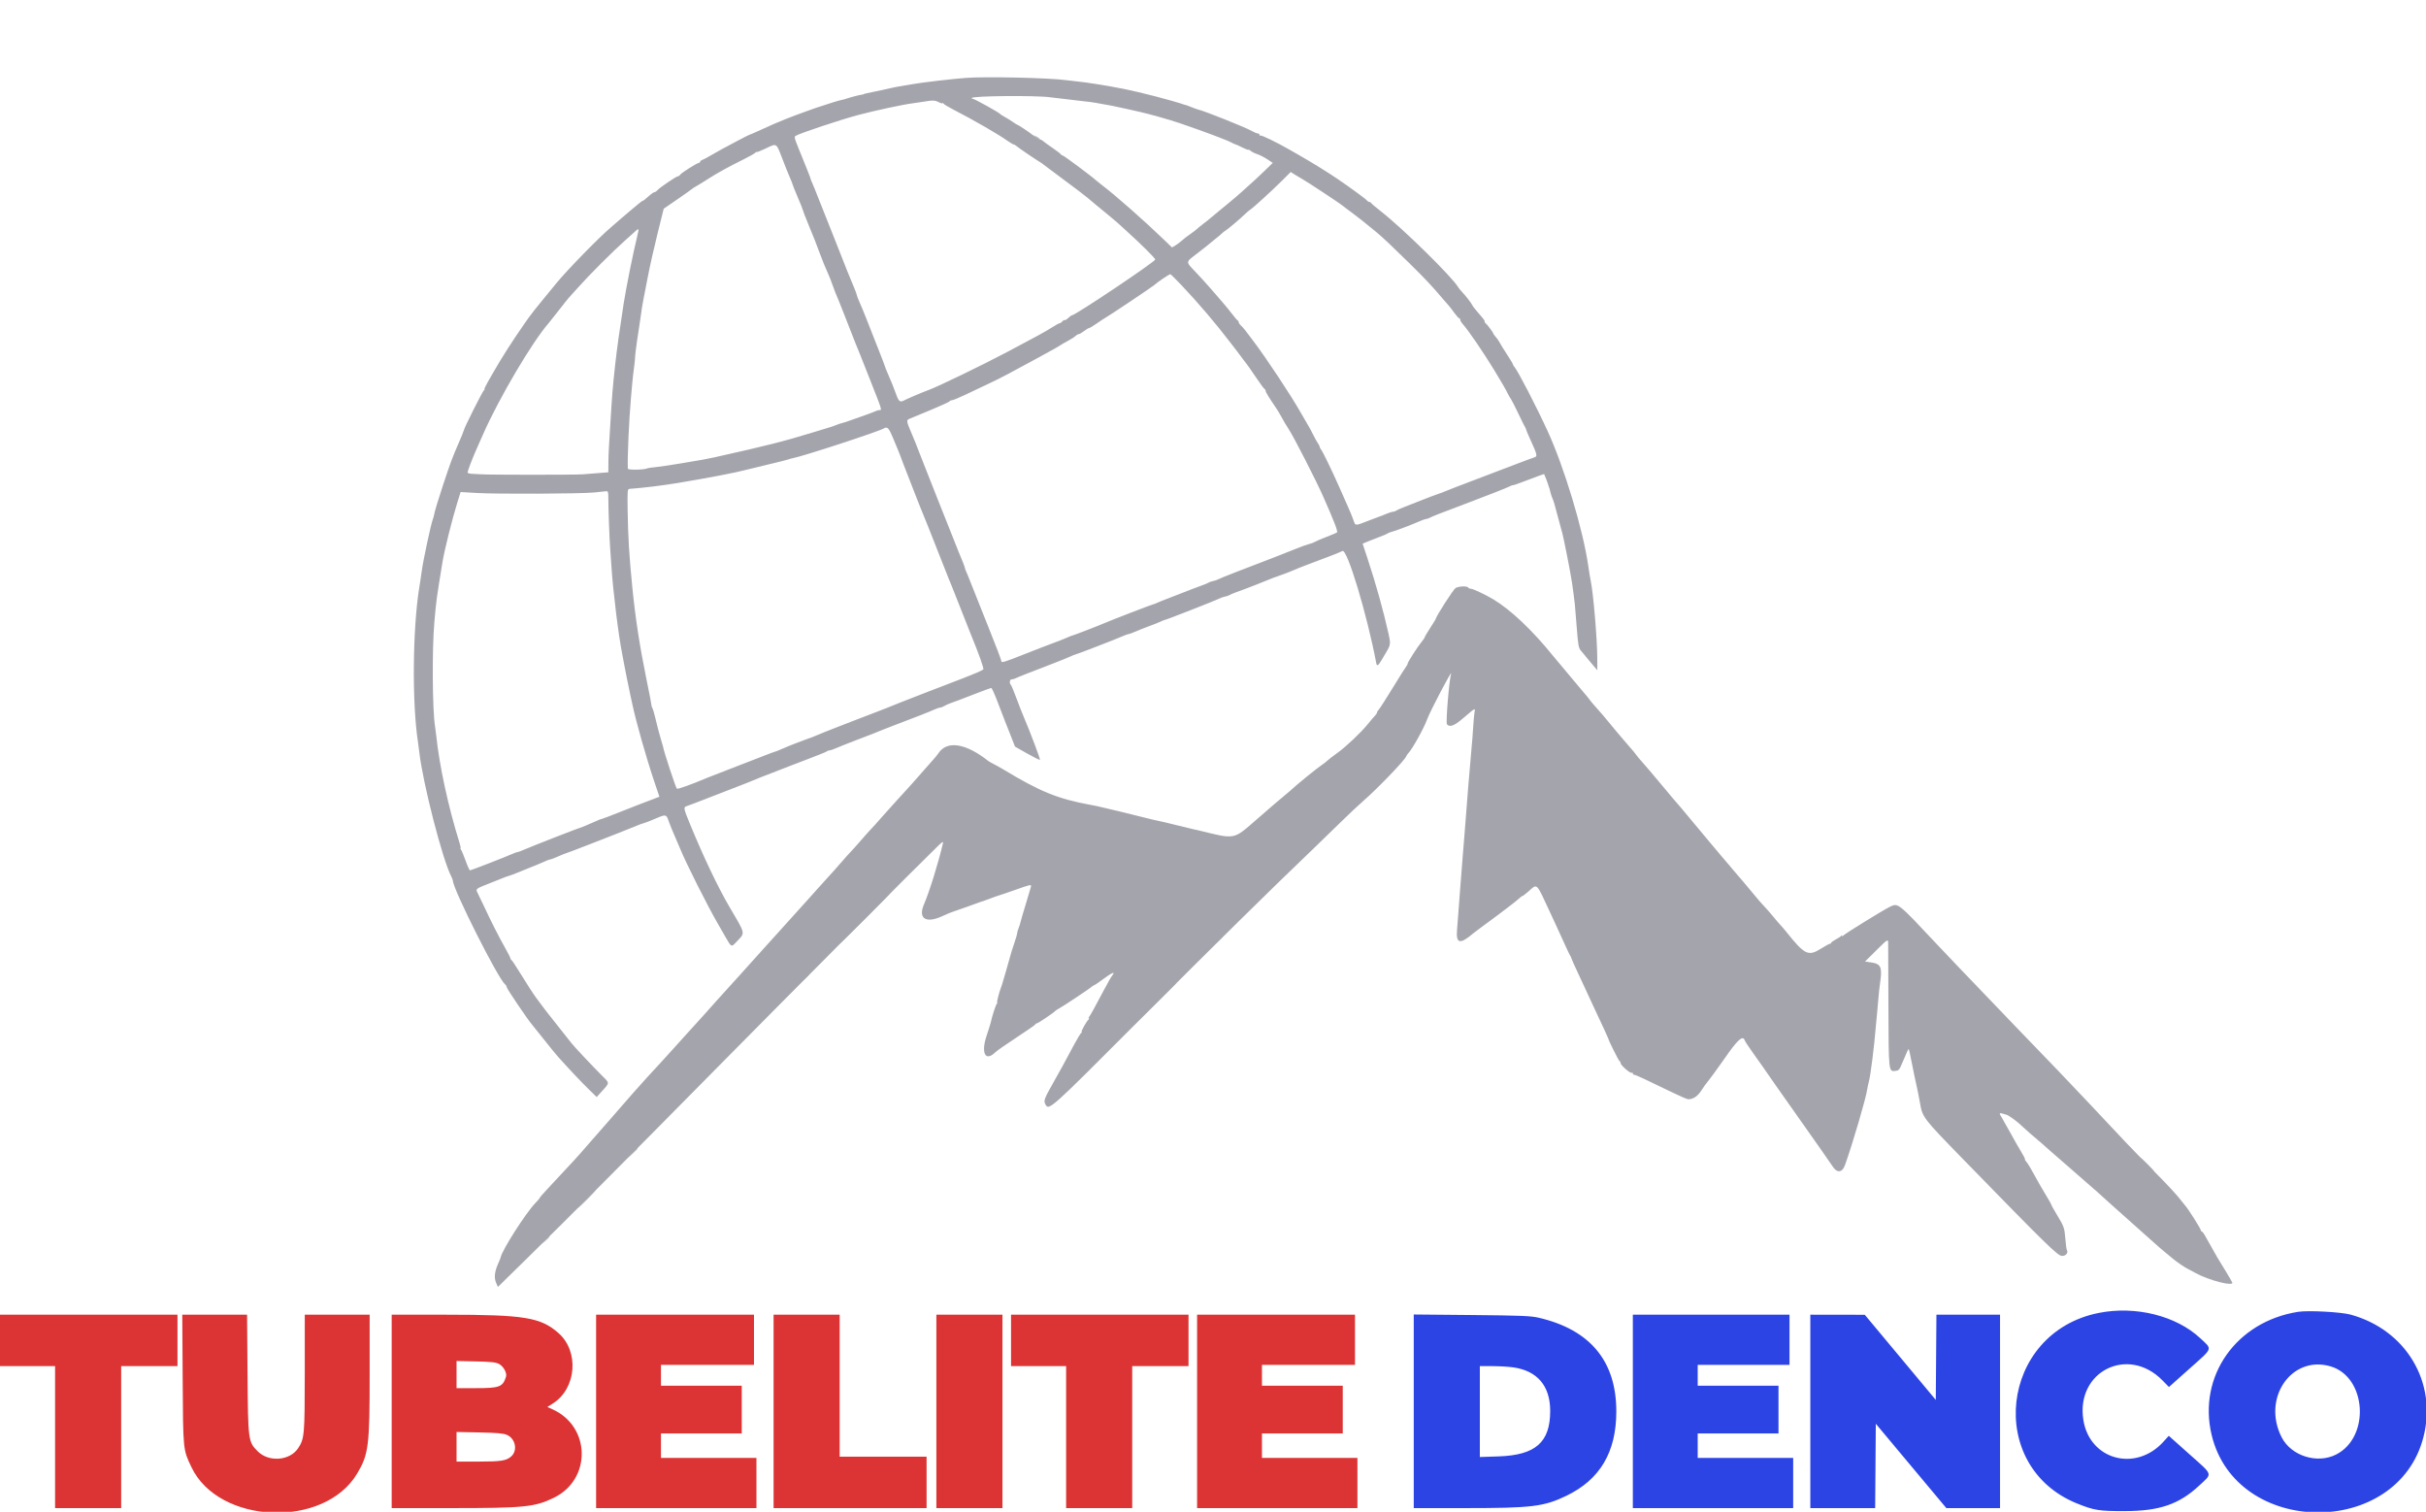<svg xmlns="http://www.w3.org/2000/svg" xmlns:xlink="http://www.w3.org/1999/xlink" id="svg" width="400" height="249.243" viewBox="0, 0, 400,249.243"><g id="svgg"><path id="path0" d="M159.233 12.845 C 156.962 13.018,152.112 13.584,150.555 13.859 C 149.612 14.026,148.567 14.202,148.234 14.250 C 147.901 14.298,147.265 14.428,146.821 14.539 C 146.377 14.649,145.333 14.875,144.501 15.041 C 142.955 15.348,142.381 15.484,142.381 15.541 C 142.381 15.559,142.200 15.598,141.978 15.627 C 141.580 15.680,140.044 16.089,139.455 16.300 C 139.289 16.359,138.971 16.441,138.749 16.482 C 138.347 16.556,136.601 17.081,136.024 17.301 C 135.858 17.365,135.631 17.439,135.520 17.465 C 135.052 17.574,131.158 18.982,129.667 19.579 C 128.063 20.223,127.394 20.513,124.974 21.619 C 124.280 21.936,123.644 22.208,123.561 22.223 C 123.478 22.238,122.639 22.663,121.695 23.166 C 120.752 23.669,119.571 24.298,119.072 24.563 C 118.572 24.829,117.709 25.316,117.154 25.646 C 116.599 25.977,115.986 26.301,115.792 26.366 C 115.598 26.431,115.439 26.565,115.439 26.663 C 115.439 26.761,115.353 26.842,115.249 26.842 C 114.964 26.842,112.335 28.505,112.149 28.803 C 112.061 28.945,111.898 29.062,111.787 29.062 C 111.519 29.062,108.739 30.944,108.395 31.359 C 108.246 31.538,108.022 31.686,107.897 31.686 C 107.771 31.687,107.323 32.005,106.901 32.392 C 106.479 32.780,106.070 33.099,105.993 33.101 C 105.916 33.103,105.566 33.353,105.217 33.656 C 104.867 33.960,104.190 34.526,103.712 34.914 C 103.234 35.303,102.596 35.848,102.294 36.125 C 101.992 36.403,101.311 36.993,100.779 37.437 C 98.880 39.024,93.595 44.428,91.773 46.647 C 87.661 51.653,87.653 51.664,86.354 53.533 C 84.417 56.323,82.758 58.918,81.418 61.251 C 81.291 61.473,80.861 62.223,80.463 62.916 C 80.065 63.610,79.803 64.179,79.880 64.181 C 79.957 64.182,79.920 64.251,79.797 64.332 C 79.578 64.477,76.488 70.626,76.488 70.915 C 76.488 70.996,76.074 72.014,75.568 73.177 C 74.584 75.435,74.290 76.228,73.031 80.020 C 72.250 82.370,71.659 84.345,71.552 84.965 C 71.523 85.131,71.445 85.404,71.379 85.570 C 71.051 86.394,69.778 92.350,69.523 94.248 C 69.456 94.748,69.361 95.406,69.312 95.711 C 69.263 96.017,69.183 96.516,69.134 96.821 C 68.023 103.730,67.923 115.981,68.925 122.402 C 68.977 122.735,69.071 123.461,69.135 124.016 C 69.725 129.152,72.958 141.725,74.399 144.486 C 74.548 144.771,74.670 145.094,74.671 145.202 C 74.679 146.567,82.097 161.304,83.262 162.271 C 83.422 162.403,83.552 162.625,83.552 162.763 C 83.552 162.996,87.099 168.239,87.717 168.920 C 87.868 169.087,88.750 170.187,89.676 171.365 C 90.603 172.544,91.670 173.851,92.048 174.270 C 93.962 176.394,95.890 178.435,97.069 179.585 L 98.382 180.866 99.342 179.805 C 100.517 178.507,100.517 178.581,99.344 177.421 C 97.881 175.973,94.584 172.474,94.246 172.010 C 94.081 171.783,92.992 170.407,91.826 168.953 C 90.661 167.498,89.480 165.982,89.203 165.584 C 88.925 165.186,88.604 164.752,88.490 164.620 C 88.203 164.289,86.645 161.886,85.455 159.939 C 84.913 159.051,84.399 158.295,84.313 158.258 C 84.228 158.221,84.157 158.104,84.157 157.998 C 84.157 157.893,83.734 157.060,83.216 156.148 C 82.238 154.426,80.847 151.676,79.723 149.243 C 79.364 148.466,78.934 147.573,78.766 147.257 C 78.388 146.544,78.397 146.536,80.727 145.628 C 81.781 145.216,82.825 144.800,83.047 144.703 C 83.269 144.606,83.678 144.463,83.956 144.386 C 84.233 144.309,84.823 144.088,85.267 143.896 C 85.711 143.703,86.710 143.298,87.487 142.996 C 88.264 142.694,89.273 142.273,89.729 142.061 C 90.186 141.849,90.651 141.675,90.763 141.675 C 90.876 141.675,91.411 141.476,91.952 141.232 C 92.494 140.988,93.027 140.767,93.138 140.741 C 93.249 140.715,93.794 140.518,94.349 140.303 C 94.904 140.089,96.323 139.542,97.502 139.089 C 99.923 138.159,104.636 136.294,105.247 136.025 C 105.469 135.928,105.878 135.785,106.155 135.708 C 106.433 135.631,107.023 135.411,107.467 135.219 C 109.894 134.171,109.823 134.164,110.286 135.469 C 110.493 136.052,110.908 137.074,111.208 137.740 C 111.508 138.406,111.917 139.359,112.116 139.859 C 113.024 142.133,116.701 149.446,118.408 152.371 C 118.635 152.760,119.156 153.668,119.566 154.390 C 120.586 156.183,120.579 156.179,121.337 155.376 C 122.927 153.691,123.019 154.203,120.289 149.546 C 118.395 146.314,116.018 141.332,113.802 135.947 C 112.675 133.208,112.651 133.074,113.269 132.888 C 113.519 132.813,115.177 132.181,116.953 131.484 C 118.729 130.787,120.927 129.934,121.838 129.589 C 122.750 129.244,123.794 128.829,124.159 128.666 C 124.525 128.503,125.913 127.954,127.245 127.446 C 128.577 126.938,129.849 126.443,130.071 126.347 C 130.293 126.251,131.746 125.694,133.300 125.110 C 134.854 124.526,136.211 123.972,136.317 123.880 C 136.422 123.789,136.628 123.713,136.773 123.713 C 136.919 123.713,137.423 123.542,137.893 123.332 C 138.364 123.122,139.748 122.571,140.969 122.106 C 143.338 121.205,144.956 120.572,145.610 120.288 C 145.832 120.192,146.786 119.821,147.730 119.465 C 151.386 118.082,153.110 117.406,153.924 117.035 C 154.390 116.823,154.892 116.650,155.040 116.650 C 155.188 116.650,155.488 116.533,155.707 116.391 C 155.926 116.248,156.468 116.010,156.912 115.861 C 157.356 115.712,158.967 115.102,160.492 114.506 C 162.016 113.909,163.342 113.421,163.438 113.421 C 163.533 113.421,164.011 114.477,164.500 115.767 C 164.989 117.058,165.525 118.449,165.691 118.860 C 165.858 119.271,166.300 120.391,166.674 121.349 L 167.353 123.092 169.362 124.230 C 170.467 124.855,171.414 125.324,171.466 125.271 C 171.558 125.179,169.825 120.587,168.823 118.264 C 168.559 117.654,168.008 116.246,167.598 115.136 C 167.189 114.026,166.774 113.032,166.676 112.926 C 166.388 112.616,166.473 112.008,166.804 112.008 C 166.972 112.008,167.267 111.926,167.460 111.825 C 167.811 111.641,169.529 110.963,173.663 109.376 C 174.884 108.907,176.155 108.392,176.488 108.231 C 176.821 108.071,177.230 107.910,177.397 107.875 C 177.749 107.799,184.247 105.279,185.224 104.839 C 185.588 104.675,185.975 104.541,186.084 104.541 C 186.192 104.541,186.666 104.368,187.136 104.157 C 187.607 103.946,188.673 103.524,189.506 103.220 C 190.338 102.916,191.201 102.571,191.423 102.453 C 191.645 102.336,191.936 102.221,192.070 102.198 C 192.426 102.138,200.639 98.921,201.086 98.666 C 201.295 98.547,201.700 98.407,201.988 98.355 C 202.275 98.303,202.604 98.191,202.718 98.106 C 202.833 98.020,203.380 97.792,203.935 97.597 C 204.490 97.403,205.126 97.169,205.348 97.078 C 205.570 96.986,206.297 96.707,206.963 96.457 C 207.629 96.207,208.537 95.843,208.981 95.648 C 209.425 95.454,210.333 95.111,210.999 94.887 C 211.665 94.663,212.664 94.279,213.219 94.033 C 213.774 93.788,214.909 93.336,215.742 93.029 C 218.459 92.027,220.943 91.058,221.344 90.844 C 222.121 90.428,225.419 101.364,226.918 109.328 C 227.024 109.889,227.240 109.769,227.782 108.849 C 228.097 108.316,228.465 107.696,228.599 107.471 C 229.273 106.343,229.304 106.090,228.956 104.541 C 228.069 100.593,226.873 96.304,225.483 92.093 L 224.672 89.634 225.606 89.243 C 226.119 89.028,226.993 88.688,227.548 88.488 C 228.103 88.288,228.661 88.046,228.789 87.950 C 228.916 87.853,229.190 87.742,229.398 87.702 C 229.844 87.616,232.837 86.486,234.045 85.948 C 234.511 85.740,234.989 85.570,235.108 85.570 C 235.226 85.570,235.481 85.490,235.674 85.392 C 236.278 85.084,236.892 84.844,242.482 82.729 C 245.479 81.595,248.272 80.497,248.688 80.289 C 249.104 80.081,249.445 79.951,249.445 79.999 C 249.445 80.047,250.597 79.642,252.004 79.098 C 253.412 78.554,254.577 78.130,254.593 78.156 C 254.668 78.276,255.195 79.633,255.220 79.768 C 255.235 79.851,255.270 79.965,255.298 80.020 C 255.325 80.076,255.371 80.212,255.399 80.323 C 255.426 80.434,255.467 80.547,255.489 80.575 C 255.511 80.603,255.566 80.818,255.610 81.052 C 255.654 81.287,255.798 81.741,255.929 82.061 C 256.231 82.799,256.163 82.565,257.222 86.529 C 257.393 87.167,257.571 87.825,257.618 87.992 C 257.778 88.561,258.736 93.338,258.933 94.551 C 259.041 95.217,259.165 95.943,259.208 96.165 C 259.252 96.387,259.358 97.159,259.445 97.881 C 259.532 98.602,259.627 99.374,259.657 99.596 C 259.687 99.818,259.826 101.519,259.967 103.376 C 260.185 106.261,260.282 106.823,260.636 107.238 C 260.863 107.505,261.322 108.060,261.655 108.470 C 261.988 108.880,262.509 109.503,262.812 109.855 L 263.364 110.494 263.360 108.577 C 263.353 105.376,262.700 97.686,262.263 95.661 C 262.161 95.191,262.068 94.624,261.852 93.148 C 260.986 87.238,257.889 76.992,255.191 71.112 C 253.339 67.073,250.298 61.189,249.723 60.529 C 249.570 60.354,249.445 60.143,249.445 60.060 C 249.445 59.977,249.016 59.258,248.492 58.461 C 247.968 57.665,247.416 56.774,247.267 56.481 C 247.117 56.188,246.820 55.761,246.605 55.531 C 246.391 55.301,246.216 55.057,246.216 54.990 C 246.216 54.823,245.143 53.397,244.955 53.313 C 244.871 53.276,244.803 53.159,244.803 53.052 C 244.803 52.828,244.699 52.686,243.634 51.463 C 243.199 50.964,242.807 50.454,242.763 50.331 C 242.666 50.055,241.631 48.720,241.030 48.094 C 240.787 47.840,240.514 47.505,240.425 47.349 C 239.480 45.702,231.376 37.738,227.750 34.894 C 226.862 34.198,226.105 33.554,226.068 33.464 C 226.031 33.373,225.905 33.300,225.787 33.300 C 225.670 33.300,225.473 33.172,225.350 33.015 C 225.159 32.772,222.530 30.855,220.484 29.465 C 218.899 28.389,216.538 26.927,214.430 25.717 C 214.208 25.589,213.436 25.145,212.714 24.730 C 210.541 23.479,207.926 22.212,207.794 22.344 C 207.725 22.413,207.669 22.363,207.669 22.233 C 207.669 22.104,207.538 21.998,207.378 21.998 C 207.218 21.998,206.786 21.821,206.419 21.606 C 205.440 21.030,198.563 18.281,197.567 18.067 C 197.395 18.030,196.916 17.859,196.504 17.687 C 196.092 17.515,195.733 17.376,195.708 17.378 C 195.682 17.380,195.525 17.336,195.358 17.280 C 193.145 16.528,188.092 15.217,185.166 14.634 C 182.601 14.123,178.832 13.524,177.494 13.415 C 177.159 13.388,176.432 13.302,175.879 13.224 C 173.097 12.833,162.558 12.593,159.233 12.845 M173.158 16.039 C 173.547 16.094,175.136 16.282,176.690 16.457 C 179.885 16.816,180.099 16.845,181.635 17.131 C 182.245 17.244,183.017 17.383,183.350 17.439 C 183.683 17.495,184.773 17.728,185.772 17.957 C 186.771 18.186,187.770 18.412,187.992 18.460 C 189.311 18.743,192.999 19.784,194.450 20.283 C 198.632 21.718,202.304 23.095,203.027 23.497 C 203.305 23.651,203.601 23.785,203.685 23.793 C 203.769 23.802,204.291 24.039,204.845 24.320 C 205.399 24.600,205.853 24.769,205.853 24.695 C 205.853 24.620,206.012 24.698,206.206 24.868 C 206.400 25.037,206.890 25.282,207.294 25.412 C 207.698 25.541,208.440 25.920,208.942 26.252 L 209.855 26.857 208.409 28.253 C 207.613 29.021,206.736 29.842,206.458 30.077 C 206.181 30.313,205.545 30.887,205.045 31.353 C 204.546 31.820,203.638 32.607,203.027 33.104 C 202.417 33.600,201.872 34.051,201.816 34.107 C 201.761 34.162,201.286 34.553,200.762 34.974 C 200.237 35.396,199.692 35.850,199.551 35.983 C 199.409 36.117,198.934 36.495,198.494 36.824 C 198.053 37.153,197.551 37.562,197.377 37.732 C 197.203 37.903,196.677 38.305,196.209 38.625 C 195.740 38.946,195.133 39.416,194.858 39.670 C 194.584 39.924,194.107 40.282,193.799 40.464 L 193.238 40.795 191.916 39.520 C 188.638 36.356,183.798 32.096,181.637 30.474 C 181.268 30.197,180.866 29.874,180.745 29.756 C 180.155 29.184,175.389 25.631,175.212 25.631 C 175.100 25.631,174.978 25.557,174.941 25.466 C 174.904 25.375,174.286 24.898,173.567 24.406 C 172.849 23.914,172.139 23.398,171.989 23.259 C 171.839 23.121,171.618 23.007,171.498 23.007 C 171.378 23.007,170.959 22.762,170.567 22.464 C 169.631 21.750,167.897 20.585,167.771 20.585 C 167.716 20.585,167.385 20.381,167.035 20.131 C 166.685 19.881,166.081 19.507,165.692 19.299 C 165.303 19.090,164.939 18.855,164.884 18.776 C 164.714 18.534,160.573 16.243,160.402 16.297 C 160.314 16.324,160.242 16.260,160.242 16.155 C 160.242 15.803,170.827 15.708,173.158 16.039 M154.803 16.857 C 155.131 17.026,155.400 17.094,155.402 17.008 C 155.403 16.922,155.471 16.954,155.553 17.078 C 155.635 17.203,156.428 17.679,157.316 18.135 C 160.586 19.816,164.608 22.140,166.176 23.255 C 166.608 23.562,167.040 23.814,167.134 23.814 C 167.229 23.814,167.465 23.955,167.659 24.126 C 167.990 24.418,170.754 26.298,171.505 26.741 C 171.693 26.852,171.892 26.992,171.948 27.052 C 172.003 27.112,173.547 28.266,175.378 29.617 C 177.210 30.967,178.981 32.312,179.314 32.607 C 179.647 32.901,180.328 33.473,180.827 33.877 C 181.327 34.281,181.841 34.702,181.970 34.813 C 182.099 34.924,182.593 35.333,183.069 35.721 C 183.544 36.110,184.080 36.564,184.260 36.731 C 184.439 36.897,185.080 37.480,185.684 38.026 C 188.142 40.250,190.534 42.627,190.475 42.789 C 190.307 43.261,177.248 52.006,176.757 51.976 C 176.683 51.971,176.403 52.173,176.137 52.424 C 175.870 52.674,175.603 52.831,175.544 52.772 C 175.484 52.713,175.321 52.803,175.181 52.972 C 175.040 53.141,174.841 53.280,174.739 53.280 C 174.636 53.280,174.079 53.580,173.502 53.948 C 172.340 54.688,170.754 55.559,166.095 58.017 C 161.839 60.262,154.639 63.747,153.147 64.284 C 152.212 64.621,149.556 65.747,149.095 66.002 C 148.448 66.359,148.190 66.202,147.843 65.237 C 147.400 64.003,146.968 62.928,146.382 61.598 C 146.124 61.012,145.913 60.480,145.913 60.416 C 145.913 60.352,145.313 58.788,144.579 56.941 C 143.845 55.094,143.016 52.992,142.736 52.270 C 142.457 51.549,142.014 50.479,141.750 49.893 C 141.487 49.307,141.271 48.749,141.271 48.653 C 141.271 48.495,140.726 47.124,139.661 44.601 C 139.450 44.102,139.039 43.058,138.748 42.281 C 138.456 41.504,137.864 40.005,137.432 38.951 C 137.000 37.896,136.042 35.489,135.304 33.602 C 134.567 31.715,133.907 30.081,133.839 29.970 C 133.771 29.859,133.701 29.675,133.683 29.562 C 133.655 29.379,133.064 27.885,131.424 23.849 C 130.987 22.773,130.950 22.544,131.194 22.393 C 131.884 21.966,138.509 19.758,141.473 18.967 C 144.209 18.237,148.940 17.220,150.454 17.037 C 150.898 16.983,151.715 16.862,152.270 16.768 C 153.796 16.509,154.154 16.521,154.803 16.857 M128.960 26.085 C 129.438 27.334,130.011 28.764,130.233 29.263 C 130.456 29.763,130.661 30.285,130.690 30.424 C 130.718 30.563,131.113 31.542,131.566 32.600 C 132.020 33.658,132.392 34.592,132.392 34.677 C 132.392 34.761,132.766 35.735,133.224 36.840 C 134.151 39.079,134.664 40.379,135.212 41.877 C 135.630 43.021,136.084 44.130,136.616 45.308 C 136.817 45.752,137.049 46.342,137.132 46.620 C 137.278 47.105,138.068 49.112,138.443 49.950 C 138.542 50.172,138.955 51.216,139.361 52.270 C 140.275 54.647,140.832 56.069,141.080 56.660 C 141.503 57.665,141.717 58.200,143.478 62.664 C 145.481 67.740,145.440 67.608,145.002 67.608 C 144.834 67.608,144.539 67.693,144.346 67.795 C 144.154 67.898,143.042 68.313,141.877 68.718 C 140.711 69.123,139.622 69.506,139.455 69.571 C 139.289 69.635,139.006 69.717,138.827 69.752 C 138.648 69.788,138.239 69.925,137.919 70.056 C 137.598 70.187,137.245 70.318,137.134 70.347 C 137.023 70.376,135.592 70.811,133.955 71.315 C 129.239 72.765,126.485 73.462,117.861 75.386 C 117.139 75.547,116.276 75.721,115.943 75.774 C 115.610 75.827,114.021 76.096,112.412 76.373 C 110.802 76.650,108.896 76.933,108.176 77.003 C 107.456 77.072,106.811 77.164,106.743 77.206 C 106.320 77.467,103.531 77.520,103.518 77.267 C 103.432 75.491,103.710 69.194,104.033 65.590 C 104.088 64.980,104.185 63.890,104.248 63.169 C 104.311 62.447,104.443 61.275,104.542 60.563 C 104.641 59.852,104.709 59.216,104.695 59.151 C 104.668 59.032,104.940 56.688,105.048 56.105 C 105.078 55.938,105.204 55.121,105.326 54.289 C 105.448 53.456,105.602 52.412,105.669 51.968 C 105.735 51.524,105.812 50.979,105.840 50.757 C 105.868 50.535,105.991 49.854,106.113 49.243 C 106.235 48.633,106.570 46.907,106.858 45.409 C 107.145 43.910,107.842 40.822,108.406 38.547 L 109.431 34.410 111.635 32.896 C 112.846 32.064,113.950 31.283,114.088 31.162 C 114.225 31.041,114.562 30.822,114.838 30.676 C 115.113 30.530,115.928 30.029,116.650 29.562 C 118.211 28.552,120.124 27.495,122.603 26.275 C 123.602 25.783,124.487 25.278,124.568 25.152 C 124.650 25.027,124.718 24.989,124.719 25.068 C 124.721 25.147,125.378 24.897,126.180 24.513 C 128.116 23.585,127.973 23.504,128.960 26.085 M214.834 29.586 C 215.493 29.943,221.228 33.732,221.393 33.919 C 221.448 33.983,222.038 34.432,222.704 34.917 C 223.792 35.710,225.090 36.739,226.987 38.311 C 227.996 39.148,229.530 40.595,232.492 43.508 C 234.991 45.964,236.064 47.109,237.962 49.344 C 238.339 49.788,238.758 50.268,238.892 50.410 C 239.027 50.553,239.428 51.075,239.784 51.571 C 240.140 52.067,240.507 52.472,240.599 52.472 C 240.691 52.472,240.767 52.587,240.767 52.727 C 240.767 52.866,240.974 53.207,241.226 53.483 C 242.054 54.390,244.589 58.101,246.316 60.935 C 247.682 63.178,248.192 64.061,248.599 64.884 C 248.764 65.217,249.001 65.626,249.126 65.792 C 249.251 65.959,249.805 67.048,250.358 68.214 C 250.910 69.379,251.408 70.378,251.463 70.434 C 251.519 70.489,251.587 70.648,251.614 70.785 C 251.641 70.923,251.925 71.604,252.244 72.299 C 253.455 74.937,253.530 75.236,253.021 75.389 C 252.775 75.463,251.075 76.097,249.243 76.799 C 247.412 77.501,244.324 78.676,242.381 79.412 C 240.439 80.147,238.577 80.870,238.244 81.018 C 237.911 81.166,237.412 81.353,237.134 81.433 C 236.857 81.514,235.721 81.941,234.612 82.383 C 233.502 82.824,232.094 83.377,231.483 83.611 C 230.873 83.845,230.287 84.109,230.182 84.198 C 230.076 84.287,229.869 84.359,229.721 84.359 C 229.573 84.359,229.160 84.481,228.803 84.631 C 228.446 84.780,228.088 84.924,228.008 84.950 C 227.929 84.976,226.930 85.354,225.789 85.789 C 223.263 86.751,223.536 86.768,223.108 85.621 C 222.912 85.093,222.549 84.208,222.302 83.653 C 222.055 83.098,221.372 81.554,220.784 80.222 C 219.617 77.576,217.985 74.227,217.785 74.067 C 217.716 74.011,217.629 73.830,217.592 73.664 C 217.555 73.498,217.431 73.248,217.316 73.110 C 217.201 72.972,216.847 72.336,216.529 71.697 C 216.212 71.058,215.860 70.399,215.747 70.232 C 215.635 70.066,215.028 69.021,214.399 67.911 C 212.849 65.176,208.711 58.933,206.655 56.228 C 206.158 55.574,205.573 54.802,205.355 54.512 C 205.137 54.223,204.797 53.839,204.599 53.659 C 204.400 53.480,204.238 53.238,204.238 53.121 C 204.238 53.005,204.166 52.879,204.078 52.842 C 203.989 52.805,203.589 52.342,203.188 51.812 C 202.788 51.283,202.020 50.344,201.482 49.727 C 200.944 49.109,200.059 48.089,199.515 47.460 C 198.971 46.831,197.904 45.661,197.144 44.858 C 195.447 43.068,195.427 43.295,197.427 41.759 C 198.343 41.056,199.137 40.429,199.193 40.365 C 199.248 40.301,199.748 39.893,200.303 39.459 C 200.858 39.024,201.403 38.566,201.514 38.442 C 201.625 38.317,201.865 38.131,202.048 38.028 C 202.429 37.813,204.467 36.091,205.310 35.270 C 205.622 34.967,205.999 34.649,206.148 34.564 C 206.551 34.333,209.786 31.379,211.400 29.768 L 212.815 28.355 213.522 28.807 C 213.910 29.055,214.501 29.406,214.834 29.586 M105.062 38.959 C 104.383 41.736,103.244 47.392,102.829 50.050 C 102.196 54.099,101.695 57.702,101.439 60.040 C 101.010 63.964,100.918 65.099,100.612 70.232 C 100.542 71.398,100.448 72.941,100.403 73.663 C 100.358 74.384,100.317 75.625,100.312 76.421 L 100.303 77.867 98.840 77.984 C 98.035 78.048,96.786 78.146,96.065 78.200 C 94.680 78.303,80.522 78.299,79.314 78.195 C 78.925 78.161,78.267 78.127,77.851 78.118 C 77.434 78.110,77.094 78.005,77.094 77.885 C 77.094 77.657,77.899 75.550,78.515 74.168 C 78.712 73.724,79.235 72.543,79.676 71.544 C 82.288 65.624,87.761 56.353,90.455 53.285 C 90.599 53.121,91.390 52.122,92.213 51.065 C 93.036 50.007,93.763 49.097,93.829 49.041 C 93.895 48.986,94.573 48.237,95.335 47.376 C 97.108 45.374,101.063 41.418,103.077 39.631 C 103.938 38.869,104.766 38.126,104.918 37.982 C 105.333 37.589,105.358 37.752,105.062 38.959 M194.779 46.992 C 197.640 50.014,200.437 53.301,202.976 56.623 C 203.225 56.948,203.679 57.541,203.985 57.939 C 204.291 58.337,204.723 58.915,204.945 59.223 C 205.166 59.531,205.440 59.886,205.552 60.012 C 205.664 60.139,206.336 61.105,207.046 62.159 C 207.756 63.214,208.414 64.107,208.507 64.144 C 208.601 64.181,208.678 64.316,208.678 64.445 C 208.678 64.648,209.215 65.524,210.498 67.413 C 210.689 67.694,211.039 68.284,211.277 68.725 C 211.706 69.519,211.910 69.863,212.533 70.837 C 213.433 72.244,217.004 79.230,218.157 81.837 C 220.048 86.116,220.629 87.631,220.438 87.790 C 220.352 87.861,219.601 88.178,218.769 88.494 C 217.936 88.809,217.074 89.178,216.852 89.313 C 216.630 89.448,216.176 89.621,215.843 89.696 C 215.510 89.772,214.511 90.132,213.623 90.496 C 212.735 90.859,211.282 91.434,210.394 91.773 C 204.479 94.031,201.261 95.293,200.932 95.480 C 200.724 95.600,200.318 95.740,200.030 95.792 C 199.743 95.844,199.414 95.956,199.300 96.042 C 199.185 96.127,198.638 96.356,198.083 96.550 C 197.528 96.744,196.892 96.980,196.670 97.075 C 196.448 97.169,195.041 97.715,193.544 98.288 C 192.047 98.861,190.730 99.387,190.618 99.457 C 190.506 99.527,190.303 99.602,190.167 99.622 C 189.934 99.658,183.006 102.329,182.139 102.718 C 181.365 103.065,177.032 104.743,176.910 104.743 C 176.842 104.743,176.402 104.914,175.931 105.124 C 175.461 105.333,174.440 105.736,173.663 106.018 C 172.886 106.300,170.843 107.089,169.122 107.772 C 165.434 109.236,165.086 109.336,165.086 108.939 C 165.086 108.779,164.192 106.430,163.100 103.719 C 162.007 101.008,160.726 97.790,160.253 96.569 C 159.780 95.348,159.337 94.258,159.268 94.147 C 159.200 94.036,159.125 93.821,159.102 93.669 C 159.066 93.431,158.694 92.477,158.031 90.918 C 157.936 90.696,157.251 88.971,156.508 87.084 C 155.765 85.197,154.898 83.017,154.580 82.240 C 154.262 81.463,153.671 79.965,153.265 78.910 C 152.860 77.856,152.412 76.720,152.271 76.387 C 152.129 76.054,151.808 75.237,151.557 74.571 C 151.142 73.467,150.811 72.645,150.342 71.544 C 149.415 69.372,149.402 69.274,150.000 69.025 C 150.250 68.922,151.816 68.272,153.481 67.581 C 155.146 66.891,156.539 66.251,156.576 66.160 C 156.613 66.069,156.778 65.994,156.943 65.994 C 157.107 65.994,158.076 65.597,159.095 65.112 C 160.115 64.627,161.915 63.774,163.097 63.217 C 164.933 62.352,166.592 61.480,171.443 58.830 C 173.848 57.516,174.694 57.039,174.895 56.883 C 175.018 56.787,175.548 56.481,176.074 56.201 C 176.600 55.922,177.165 55.559,177.329 55.394 C 177.493 55.230,177.726 55.096,177.846 55.096 C 177.966 55.096,178.362 54.869,178.726 54.591 C 179.090 54.314,179.470 54.087,179.570 54.087 C 179.670 54.087,180.253 53.735,180.866 53.306 C 181.479 52.876,182.064 52.490,182.165 52.448 C 182.497 52.310,190.045 47.261,190.334 46.985 C 190.800 46.538,192.766 45.210,192.963 45.208 C 193.032 45.207,193.850 46.010,194.779 46.992 M147.259 72.250 C 147.645 73.194,148.059 74.193,148.179 74.470 C 148.299 74.748,148.422 75.066,148.453 75.177 C 148.484 75.288,148.688 75.832,148.906 76.387 C 149.124 76.942,149.902 78.940,150.634 80.827 C 151.367 82.714,152.143 84.667,152.360 85.166 C 152.577 85.666,153.535 88.073,154.489 90.515 C 155.443 92.957,156.323 95.182,156.444 95.459 C 156.565 95.737,156.734 96.145,156.821 96.367 C 157.831 98.961,159.411 102.952,159.936 104.238 C 161.486 108.035,162.276 110.255,162.122 110.381 C 162.032 110.455,161.504 110.710,160.949 110.949 C 159.923 111.389,159.055 111.727,152.775 114.133 C 150.832 114.877,148.971 115.601,148.638 115.744 C 147.865 116.074,144.537 117.387,143.544 117.754 C 143.127 117.908,142.331 118.212,141.776 118.429 C 141.221 118.646,139.586 119.279,138.143 119.836 C 136.700 120.394,135.156 121.012,134.712 121.210 C 134.268 121.408,133.860 121.576,133.804 121.584 C 133.749 121.592,133.431 121.702,133.098 121.829 C 132.765 121.955,131.948 122.263,131.282 122.513 C 130.616 122.763,129.591 123.181,129.005 123.441 C 128.419 123.702,127.885 123.915,127.819 123.915 C 127.753 123.915,126.916 124.225,125.958 124.604 C 125.001 124.983,122.629 125.901,120.686 126.645 C 118.744 127.389,116.882 128.114,116.549 128.256 C 114.034 129.327,111.714 130.157,111.601 130.026 C 111.381 129.772,109.388 123.708,109.327 123.108 C 109.321 123.052,109.150 122.462,108.946 121.796 C 108.741 121.130,108.382 119.768,108.148 118.769 C 107.913 117.770,107.654 116.862,107.571 116.751 C 107.489 116.640,107.416 116.413,107.411 116.246 C 107.405 116.080,107.036 114.173,106.592 112.008 C 105.475 106.566,104.759 101.902,104.252 96.771 C 103.731 91.499,103.554 88.577,103.487 84.157 C 103.435 80.753,103.447 80.625,103.835 80.596 C 106.080 80.432,109.294 80.038,111.806 79.620 C 116.684 78.808,121.436 77.897,122.893 77.494 C 123.289 77.385,124.975 76.975,126.640 76.584 C 128.305 76.192,129.803 75.815,129.970 75.746 C 130.136 75.677,130.454 75.588,130.676 75.549 C 132.296 75.261,144.867 71.155,145.711 70.638 C 146.300 70.277,146.566 70.553,147.259 72.250 M100.303 82.141 C 100.303 83.875,100.487 88.893,100.606 90.414 C 100.663 91.135,100.755 92.452,100.810 93.340 C 101.068 97.442,101.986 104.864,102.620 107.972 C 102.677 108.249,102.777 108.794,102.844 109.183 C 102.981 109.982,103.692 113.511,103.963 114.733 C 104.061 115.177,104.190 115.767,104.248 116.044 C 104.871 119.011,106.580 125.024,107.960 129.099 L 108.724 131.356 108.196 131.556 C 105.782 132.470,104.477 132.976,102.099 133.923 C 100.589 134.523,99.294 135.015,99.220 135.015 C 99.100 135.015,98.760 135.156,96.771 136.032 C 96.438 136.178,96.120 136.308,96.065 136.319 C 95.696 136.397,87.479 139.601,86.430 140.076 C 85.960 140.290,85.486 140.464,85.377 140.464 C 85.269 140.464,84.882 140.599,84.517 140.764 C 83.452 141.246,77.672 143.491,77.497 143.491 C 77.409 143.491,77.085 142.788,76.778 141.927 C 76.470 141.067,76.132 140.250,76.026 140.111 C 75.920 139.972,75.881 139.859,75.939 139.859 C 75.998 139.859,75.911 139.427,75.747 138.900 C 73.886 132.907,72.451 126.290,71.929 121.292 C 71.877 120.792,71.788 120.111,71.732 119.778 C 71.294 117.163,71.224 107.068,71.615 102.624 C 71.951 98.802,71.923 99.004,72.964 92.634 C 73.282 90.684,74.572 85.524,75.425 82.789 L 75.946 81.119 78.588 81.276 C 81.951 81.476,95.850 81.415,97.982 81.191 C 98.870 81.098,99.755 81.006,99.950 80.987 C 100.250 80.959,100.303 81.132,100.303 82.141 M240.001 96.941 C 239.648 97.137,236.731 101.683,236.731 102.037 C 236.731 102.075,236.322 102.738,235.822 103.510 C 235.323 104.283,234.914 104.977,234.914 105.053 C 234.914 105.129,234.679 105.477,234.391 105.825 C 233.720 106.637,232.089 109.187,232.089 109.423 C 232.089 109.522,231.993 109.713,231.876 109.847 C 231.759 109.981,230.750 111.583,229.635 113.406 C 228.519 115.229,227.480 116.848,227.325 117.003 C 227.170 117.157,227.043 117.368,227.043 117.472 C 227.043 117.575,226.884 117.822,226.690 118.020 C 226.496 118.219,225.974 118.830,225.530 119.378 C 224.380 120.797,221.902 123.140,220.484 124.150 C 219.818 124.624,219.092 125.183,218.870 125.393 C 218.648 125.602,218.239 125.922,217.962 126.104 C 217.146 126.637,213.666 129.474,212.724 130.373 C 212.550 130.540,212.155 130.874,211.846 131.115 C 211.538 131.357,210.767 132.004,210.133 132.554 C 209.499 133.104,208.254 134.184,207.366 134.955 C 203.246 138.533,203.829 138.418,197.578 136.892 C 197.301 136.824,196.907 136.737,196.703 136.698 C 196.500 136.659,195.274 136.362,193.979 136.038 C 192.684 135.714,191.352 135.401,191.019 135.342 C 190.686 135.283,189.733 135.059,188.900 134.844 C 187.115 134.381,181.553 133.037,180.827 132.892 C 180.550 132.836,180.096 132.749,179.818 132.698 C 174.363 131.693,171.491 130.521,165.288 126.768 C 164.899 126.533,164.263 126.181,163.875 125.986 C 163.486 125.790,163.078 125.559,162.967 125.472 C 159.210 122.513,156.155 122.037,154.726 124.188 C 154.568 124.427,154.223 124.856,153.960 125.143 C 153.697 125.430,153.027 126.187,152.472 126.826 C 150.818 128.730,149.383 130.329,147.824 132.006 C 147.266 132.606,146.176 133.822,145.402 134.708 C 144.629 135.594,143.852 136.456,143.675 136.625 C 143.499 136.794,142.727 137.657,141.960 138.543 C 141.193 139.428,140.420 140.291,140.243 140.460 C 140.066 140.629,139.339 141.441,138.628 142.265 C 137.918 143.088,136.985 144.133,136.557 144.585 C 136.129 145.038,135.266 145.992,134.640 146.706 C 134.014 147.419,133.320 148.196,133.098 148.433 C 132.876 148.670,132.104 149.525,131.382 150.334 C 130.104 151.767,129.838 152.061,128.342 153.702 C 127.946 154.135,126.641 155.580,125.443 156.912 C 124.245 158.244,122.616 160.054,121.824 160.935 C 121.032 161.815,119.929 163.031,119.374 163.636 C 118.819 164.242,118.229 164.894,118.063 165.085 C 117.319 165.940,115.081 168.432,114.531 169.017 C 114.198 169.372,113.489 170.153,112.955 170.754 C 112.421 171.355,111.604 172.263,111.139 172.773 C 110.673 173.282,109.702 174.350,108.981 175.146 C 108.259 175.943,107.260 177.025,106.761 177.552 C 105.965 178.393,103.273 181.448,100.338 184.845 C 99.819 185.445,99.301 186.035,99.186 186.157 C 99.072 186.278,98.348 187.104,97.578 187.992 C 95.949 189.871,95.347 190.552,94.652 191.305 C 93.291 192.779,91.240 194.982,90.181 196.108 C 89.532 196.798,89.001 197.416,89.001 197.480 C 89.001 197.545,88.673 197.934,88.271 198.345 C 86.712 199.940,82.728 206.182,82.547 207.312 C 82.535 207.393,82.336 207.884,82.106 208.403 C 81.542 209.679,81.443 210.660,81.796 211.486 L 82.090 212.176 86.807 207.555 C 93.754 200.750,101.931 192.549,117.864 176.404 C 130.299 163.804,152.382 141.637,154.754 139.374 C 155.339 138.816,155.552 138.699,155.489 138.971 C 154.714 142.279,153.241 147.029,152.358 149.065 C 151.286 151.538,152.745 152.346,155.677 150.905 C 156.108 150.693,156.835 150.400,157.292 150.253 C 157.951 150.041,160.664 149.076,161.756 148.664 C 161.867 148.622,162.026 148.576,162.109 148.562 C 162.192 148.547,162.737 148.349,163.320 148.121 C 163.903 147.894,164.516 147.675,164.682 147.636 C 164.849 147.596,166.131 147.158,167.533 146.662 C 169.936 145.811,170.075 145.784,169.983 146.189 C 169.929 146.426,169.534 147.757,169.106 149.147 C 168.677 150.537,168.292 151.854,168.251 152.073 C 168.209 152.293,168.070 152.728,167.942 153.040 C 167.814 153.353,167.709 153.723,167.709 153.863 C 167.709 154.003,167.480 154.791,167.200 155.616 C 166.919 156.440,166.649 157.296,166.600 157.518 C 166.550 157.740,166.229 158.875,165.887 160.040 C 165.544 161.206,165.238 162.250,165.205 162.361 C 165.173 162.472,165.092 162.699,165.026 162.866 C 164.740 163.582,164.310 165.288,164.415 165.288 C 164.478 165.288,164.439 165.401,164.328 165.540 C 164.148 165.764,163.533 167.683,163.367 168.534 C 163.333 168.711,163.025 169.692,162.682 170.715 C 161.708 173.621,162.462 175.098,164.100 173.494 C 164.365 173.235,165.943 172.133,167.608 171.046 C 169.273 169.959,170.666 168.991,170.703 168.894 C 170.740 168.798,170.854 168.718,170.956 168.718 C 171.142 168.718,173.776 166.948,173.966 166.695 C 174.021 166.621,174.305 166.433,174.596 166.277 C 175.288 165.907,179.889 162.847,180.020 162.670 C 180.076 162.595,180.257 162.482,180.424 162.419 C 180.590 162.355,181.333 161.848,182.073 161.291 C 183.335 160.343,183.997 160.110,183.381 160.831 C 183.231 161.007,182.607 162.104,181.993 163.269 C 180.534 166.040,179.810 167.348,179.565 167.659 C 179.455 167.798,179.445 167.913,179.541 167.914 C 179.638 167.916,179.622 167.984,179.506 168.066 C 179.194 168.284,178.160 170.131,178.347 170.134 C 178.435 170.136,178.406 170.204,178.283 170.286 C 178.160 170.367,177.646 171.206,177.142 172.149 C 175.446 175.323,174.923 176.277,173.661 178.507 C 172.193 181.101,172.052 181.479,172.347 182.031 C 172.945 183.148,172.886 183.201,187.688 168.365 C 200.291 155.735,209.433 146.725,216.431 140.038 C 217.754 138.774,219.849 136.741,221.086 135.520 C 222.323 134.299,223.966 132.755,224.735 132.090 C 227.068 130.074,231.661 125.301,231.868 124.677 C 231.914 124.540,232.068 124.311,232.210 124.169 C 232.851 123.527,234.766 120.079,235.320 118.567 C 235.825 117.187,239.563 110.084,239.256 111.087 C 238.932 112.144,238.357 119.146,238.573 119.405 C 239.015 119.939,239.736 119.687,241.115 118.517 C 243.383 116.592,243.238 116.668,243.112 117.469 C 243.052 117.851,242.950 119.026,242.885 120.081 C 242.820 121.135,242.726 122.361,242.675 122.805 C 242.557 123.847,241.761 133.563,241.477 137.437 C 241.432 138.047,241.300 139.682,241.184 141.070 C 241.068 142.457,240.925 144.273,240.866 145.106 C 240.807 145.938,240.712 147.164,240.654 147.830 C 240.597 148.496,240.512 149.632,240.465 150.353 C 240.418 151.075,240.318 152.365,240.242 153.220 C 240.028 155.624,240.705 155.773,242.980 153.821 C 243.150 153.676,243.880 153.128,244.601 152.605 C 247.021 150.850,250.148 148.464,250.512 148.095 C 250.711 147.894,250.938 147.728,251.017 147.726 C 251.096 147.724,251.524 147.400,251.968 147.007 C 253.516 145.636,253.237 145.375,255.545 150.353 C 255.880 151.075,256.406 152.210,256.715 152.876 C 257.024 153.542,257.624 154.859,258.049 155.802 C 258.474 156.746,258.869 157.563,258.926 157.619 C 258.984 157.674,259.047 157.810,259.065 157.921 C 259.084 158.032,259.547 159.077,260.094 160.242 C 260.641 161.408,261.380 162.997,261.737 163.774 C 262.093 164.551,262.556 165.550,262.764 165.994 C 264.187 169.018,265.187 171.185,265.187 171.247 C 265.187 171.481,266.885 174.886,267.029 174.941 C 267.126 174.978,267.205 175.130,267.205 175.279 C 267.205 175.621,268.819 177.017,269.050 176.874 C 269.145 176.815,269.223 176.863,269.223 176.981 C 269.223 177.099,269.318 177.195,269.434 177.195 C 269.671 177.195,271.267 177.930,275.292 179.894 C 276.798 180.630,278.170 181.231,278.339 181.231 C 279.184 181.231,279.900 180.752,280.540 179.758 C 280.911 179.181,281.327 178.594,281.463 178.454 C 281.680 178.231,283.516 175.724,284.359 174.500 C 286.466 171.439,287.366 170.624,287.663 171.507 C 287.725 171.694,288.238 172.482,288.801 173.259 C 289.364 174.036,290.200 175.217,290.659 175.883 C 292.101 177.977,292.785 178.951,297.357 185.427 C 299.810 188.899,301.951 191.960,302.115 192.228 C 302.855 193.437,303.743 193.380,304.201 192.094 C 305.502 188.439,307.664 181.067,307.861 179.615 C 307.899 179.336,308.026 178.746,308.143 178.303 C 308.432 177.212,309.030 172.476,309.278 169.324 C 309.335 168.602,309.425 167.649,309.480 167.205 C 309.534 166.761,309.627 165.716,309.687 164.884 C 309.746 164.051,309.882 162.780,309.989 162.059 C 310.376 159.448,310.136 158.903,308.496 158.668 L 307.507 158.527 309.285 156.761 C 311.220 154.838,311.316 154.777,311.321 155.449 C 311.323 155.699,311.343 160.415,311.364 165.929 C 311.406 176.895,311.383 176.693,312.568 176.550 C 313.070 176.489,313.165 176.379,313.586 175.378 C 314.465 173.288,314.646 172.904,314.718 172.976 C 314.763 173.021,314.992 174.057,315.228 175.277 C 315.463 176.498,315.794 178.088,315.962 178.809 C 316.131 179.531,316.402 180.878,316.564 181.803 C 316.995 184.257,316.999 184.262,323.814 191.257 C 337.602 205.409,339.295 207.064,339.998 207.064 C 340.632 207.064,341.059 206.527,340.781 206.078 C 340.719 205.978,340.612 205.183,340.543 204.311 C 340.393 202.423,340.322 202.218,339.151 200.290 C 338.652 199.468,338.244 198.736,338.244 198.663 C 338.244 198.591,337.958 198.067,337.608 197.500 C 336.881 196.321,336.155 195.054,334.760 192.533 C 334.545 192.144,334.228 191.668,334.055 191.473 C 333.883 191.279,333.800 191.120,333.872 191.120 C 333.943 191.120,333.656 190.552,333.234 189.859 C 332.811 189.165,332.097 187.916,331.647 187.084 C 331.197 186.251,330.543 185.087,330.194 184.496 C 329.508 183.335,329.458 183.391,330.827 183.783 C 331.273 183.910,332.698 184.966,333.507 185.769 C 333.733 185.993,334.290 186.493,334.745 186.882 C 335.200 187.270,335.999 187.952,336.520 188.396 C 337.041 188.840,337.761 189.475,338.119 189.808 C 338.478 190.141,339.625 191.140,340.668 192.028 C 341.710 192.916,343.022 194.061,343.582 194.571 C 344.143 195.082,344.818 195.672,345.082 195.883 C 345.347 196.094,345.851 196.539,346.203 196.872 C 346.556 197.205,347.520 198.076,348.346 198.807 C 351.163 201.301,354.287 204.086,355.202 204.920 C 355.705 205.377,356.508 206.070,356.986 206.458 C 357.465 206.847,358.053 207.333,358.293 207.539 C 358.833 208.003,360.239 208.966,360.646 209.151 C 360.812 209.227,361.448 209.567,362.059 209.906 C 364.160 211.074,368.324 212.143,368.057 211.446 C 367.960 211.195,366.430 208.629,365.683 207.467 C 365.576 207.301,365.396 206.983,365.282 206.761 C 365.169 206.539,364.860 205.994,364.595 205.550 C 364.330 205.106,363.908 204.357,363.656 203.885 C 363.404 203.413,363.123 203.027,363.032 203.027 C 362.941 203.027,362.866 202.928,362.866 202.806 C 362.866 202.590,360.854 199.403,360.380 198.867 C 360.248 198.719,359.960 198.358,359.738 198.066 C 358.871 196.924,357.574 195.531,354.381 192.312 C 351.400 189.307,349.989 187.827,344.702 182.166 C 342.331 179.625,337.095 174.158,332.593 169.519 C 331.872 168.775,329.647 166.454,327.649 164.360 C 325.651 162.266,323.517 160.042,322.906 159.417 C 322.296 158.792,320.661 157.070,319.273 155.590 C 312.880 148.774,312.982 148.855,311.623 149.494 C 310.591 149.980,304.066 154.010,303.888 154.272 C 303.799 154.402,303.737 154.409,303.734 154.289 C 303.730 154.156,303.677 154.156,303.579 154.291 C 303.498 154.403,303.090 154.673,302.674 154.891 C 302.258 155.110,301.917 155.359,301.917 155.444 C 301.917 155.530,301.824 155.600,301.710 155.600 C 301.597 155.600,300.929 155.964,300.226 156.408 C 298.160 157.712,297.550 157.417,294.551 153.663 C 294.218 153.246,293.771 152.724,293.558 152.503 C 293.345 152.282,292.794 151.639,292.334 151.076 C 291.873 150.512,291.230 149.777,290.905 149.442 C 290.579 149.108,289.979 148.427,289.571 147.929 C 288.483 146.600,286.176 143.868,285.905 143.587 C 285.776 143.454,285.353 142.953,284.965 142.474 C 284.576 141.996,284.115 141.454,283.939 141.270 C 283.763 141.086,282.993 140.171,282.227 139.237 C 281.461 138.302,280.784 137.492,280.721 137.437 C 280.659 137.381,279.939 136.519,279.121 135.520 C 278.304 134.521,277.472 133.522,277.275 133.300 C 276.571 132.511,275.333 131.049,273.428 128.759 C 272.366 127.482,271.189 126.102,270.814 125.691 C 270.438 125.281,269.950 124.694,269.728 124.388 C 269.506 124.082,269.188 123.690,269.021 123.516 C 268.855 123.342,268.264 122.657,267.709 121.994 C 267.154 121.330,266.654 120.742,266.597 120.686 C 266.501 120.593,265.240 119.074,264.279 117.893 C 264.057 117.621,263.557 117.053,263.169 116.633 C 262.780 116.212,262.281 115.616,262.059 115.309 C 261.837 115.002,261.519 114.608,261.352 114.434 C 261.186 114.260,260.418 113.348,259.646 112.407 C 258.874 111.466,257.921 110.325,257.527 109.872 C 257.133 109.418,256.493 108.655,256.105 108.175 C 252.613 103.861,249.114 100.551,246.183 98.789 C 245.028 98.095,242.876 97.074,242.568 97.074 C 242.368 97.074,242.147 96.983,242.079 96.872 C 241.904 96.588,240.556 96.633,240.001 96.941 " stroke="none" fill="#a4a4ac" fill-rule="evenodd"></path><path id="path1" d="M346.041 216.459 C 329.760 219.694,327.289 241.805,342.527 247.902 C 345.313 249.016,346.121 249.143,350.353 249.132 C 356.064 249.118,359.292 248.010,362.600 244.928 C 364.828 242.852,364.964 243.296,361.025 239.783 L 357.590 236.719 356.718 237.683 C 352.143 242.745,344.557 240.701,343.508 234.123 C 342.229 226.107,350.872 221.782,356.558 227.593 L 357.617 228.674 361.044 225.618 C 364.952 222.133,364.813 222.531,362.782 220.631 C 358.815 216.921,352.117 215.251,346.041 216.459 M378.910 216.278 C 368.693 217.881,362.348 226.914,364.654 236.571 C 368.689 253.459,395.366 253.672,399.598 236.850 C 401.856 227.878,396.702 219.252,387.582 216.740 C 385.997 216.303,380.586 216.015,378.910 216.278 M233.098 232.677 L 233.098 248.638 241.630 248.638 C 252.559 248.638,254.559 248.394,258.251 246.615 C 263.820 243.930,266.498 239.409,266.498 232.694 C 266.498 224.406,262.189 219.215,253.672 217.243 C 252.398 216.948,250.722 216.882,242.634 216.806 L 233.098 216.717 233.098 232.677 M269.223 232.694 L 269.223 248.638 282.442 248.638 L 295.661 248.638 295.661 244.501 L 295.661 240.363 287.790 240.363 L 279.919 240.363 279.919 238.345 L 279.919 236.327 286.579 236.327 L 293.239 236.327 293.239 232.392 L 293.239 228.456 286.579 228.456 L 279.919 228.456 279.919 226.741 L 279.919 225.025 287.487 225.025 L 295.055 225.025 295.055 220.888 L 295.055 216.751 282.139 216.751 L 269.223 216.751 269.223 232.694 M298.486 232.694 L 298.486 248.638 303.832 248.638 L 309.177 248.638 309.230 241.685 L 309.284 234.732 315.099 241.685 L 320.915 248.638 325.341 248.638 L 329.768 248.638 329.768 232.694 L 329.768 216.751 324.523 216.751 L 319.279 216.751 319.226 223.776 L 319.173 230.801 313.320 223.783 L 307.467 216.765 302.977 216.758 L 298.486 216.751 298.486 232.694 M384.258 225.268 C 390.219 227.014,390.840 236.954,385.166 239.811 C 382.032 241.388,377.766 240.030,376.197 236.955 C 372.910 230.512,377.826 223.385,384.258 225.268 M249.524 225.436 C 253.482 226.008,255.587 228.489,255.596 232.593 C 255.607 237.782,253.195 239.910,247.074 240.113 L 243.996 240.215 243.996 232.721 L 243.996 225.227 246.065 225.231 C 247.202 225.233,248.759 225.326,249.524 225.436 " stroke="none" fill="#2c44e4" fill-rule="evenodd"></path><path id="path2" d="M0.000 220.989 L 0.000 225.227 4.541 225.227 L 9.082 225.227 9.082 236.932 L 9.082 248.638 14.531 248.638 L 19.980 248.638 19.980 236.932 L 19.980 225.227 24.622 225.227 L 29.263 225.227 29.263 220.989 L 29.263 216.751 14.632 216.751 L 0.000 216.751 0.000 220.989 M30.119 227.397 C 30.191 239.164,30.169 238.942,31.560 241.877 C 36.054 251.358,53.459 252.043,58.882 242.953 C 60.776 239.779,60.949 238.414,60.949 226.622 L 60.949 216.751 55.600 216.751 L 50.252 216.751 50.250 226.287 C 50.247 236.602,50.195 237.194,49.155 238.766 C 47.786 240.834,44.321 241.104,42.504 239.284 C 40.915 237.693,40.900 237.579,40.813 226.488 L 40.736 216.751 35.395 216.751 L 30.054 216.751 30.119 227.397 M64.581 232.694 L 64.581 248.638 74.425 248.638 C 86.467 248.638,88.185 248.464,91.328 246.930 C 97.563 243.887,97.412 235.175,91.074 232.338 L 90.247 231.968 91.141 231.402 C 95.045 228.932,95.541 222.824,92.085 219.782 C 89.139 217.188,86.495 216.755,73.613 216.752 L 64.581 216.751 64.581 232.694 M98.285 232.694 L 98.285 248.638 111.504 248.638 L 124.723 248.638 124.723 244.501 L 124.723 240.363 116.852 240.363 L 108.981 240.363 108.981 238.345 L 108.981 236.327 115.641 236.327 L 122.301 236.327 122.301 232.392 L 122.301 228.456 115.641 228.456 L 108.981 228.456 108.981 226.741 L 108.981 225.025 116.650 225.025 L 124.319 225.025 124.319 220.888 L 124.319 216.751 111.302 216.751 L 98.285 216.751 98.285 232.694 M127.548 232.694 L 127.548 248.638 140.161 248.638 L 152.775 248.638 152.775 244.400 L 152.775 240.161 145.610 240.161 L 138.446 240.161 138.446 228.456 L 138.446 216.751 132.997 216.751 L 127.548 216.751 127.548 232.694 M154.390 232.694 L 154.390 248.638 159.839 248.638 L 165.288 248.638 165.288 232.694 L 165.288 216.751 159.839 216.751 L 154.390 216.751 154.390 232.694 M166.700 220.989 L 166.700 225.227 171.241 225.227 L 175.782 225.227 175.782 236.932 L 175.782 248.638 181.231 248.638 L 186.680 248.638 186.680 236.932 L 186.680 225.227 191.322 225.227 L 195.964 225.227 195.964 220.989 L 195.964 216.751 181.332 216.751 L 166.700 216.751 166.700 220.989 M197.376 232.694 L 197.376 248.638 210.595 248.638 L 223.814 248.638 223.814 244.501 L 223.814 240.363 215.943 240.363 L 208.073 240.363 208.073 238.345 L 208.073 236.327 214.733 236.327 L 221.393 236.327 221.393 232.392 L 221.393 228.456 214.733 228.456 L 208.073 228.456 208.073 226.741 L 208.073 225.025 215.742 225.025 L 223.411 225.025 223.411 220.888 L 223.411 216.751 210.394 216.751 L 197.376 216.751 197.376 232.694 M82.307 224.889 C 83.033 225.283,83.623 226.383,83.431 226.982 C 82.888 228.671,82.384 228.860,78.426 228.860 L 75.277 228.860 75.277 226.622 L 75.277 224.384 78.456 224.455 C 81.045 224.512,81.759 224.593,82.307 224.889 M83.600 236.576 C 84.994 237.193,85.381 239.129,84.306 240.101 C 83.502 240.828,82.623 240.969,78.880 240.969 L 75.277 240.969 75.277 238.528 L 75.277 236.087 79.062 236.164 C 82.018 236.225,83.011 236.315,83.600 236.576 " stroke="none" fill="#dc3434" fill-rule="evenodd"></path><path id="path3" d="M170.737 22.585 C 171.014 22.812,171.332 22.999,171.443 22.999 C 171.659 23.001,171.294 22.722,170.636 22.381 C 170.368 22.243,170.402 22.311,170.737 22.585 M142.583 151.362 C 140.254 153.693,138.394 155.600,138.450 155.600 C 138.505 155.600,140.456 153.693,142.785 151.362 C 145.114 149.031,146.974 147.124,146.919 147.124 C 146.863 147.124,144.912 149.031,142.583 151.362 M200.796 155.146 L 200.101 155.903 200.858 155.208 C 201.562 154.560,201.707 154.390,201.553 154.390 C 201.519 154.390,201.179 154.730,200.796 155.146 M132.682 161.302 L 132.089 161.958 132.745 161.365 C 133.105 161.039,133.401 160.744,133.401 160.709 C 133.401 160.553,133.234 160.690,132.682 161.302 M190.311 165.641 L 186.781 169.223 190.363 165.693 C 192.334 163.752,193.946 162.140,193.946 162.111 C 193.946 161.967,193.590 162.313,190.311 165.641 M104.229 190.161 L 103.431 191.019 104.289 190.221 C 105.086 189.479,105.239 189.304,105.086 189.304 C 105.053 189.304,104.667 189.690,104.229 190.161 M353.986 192.028 C 354.589 192.639,355.127 193.138,355.183 193.138 C 355.238 193.138,354.791 192.639,354.188 192.028 C 353.585 191.418,353.046 190.918,352.991 190.918 C 352.935 190.918,353.383 191.418,353.986 192.028 M96.670 197.679 C 95.843 198.512,95.212 199.193,95.267 199.193 C 95.323 199.193,96.045 198.512,96.872 197.679 C 97.699 196.847,98.330 196.165,98.274 196.165 C 98.219 196.165,97.497 196.847,96.670 197.679 M89.896 204.490 L 89.304 205.146 89.960 204.554 C 90.571 204.001,90.708 203.835,90.552 203.835 C 90.518 203.835,90.223 204.130,89.896 204.490 " stroke="none" fill="#a4acac" fill-rule="evenodd"></path><path id="path4" d="" stroke="none" fill="#84a88c" fill-rule="evenodd"></path></g></svg>